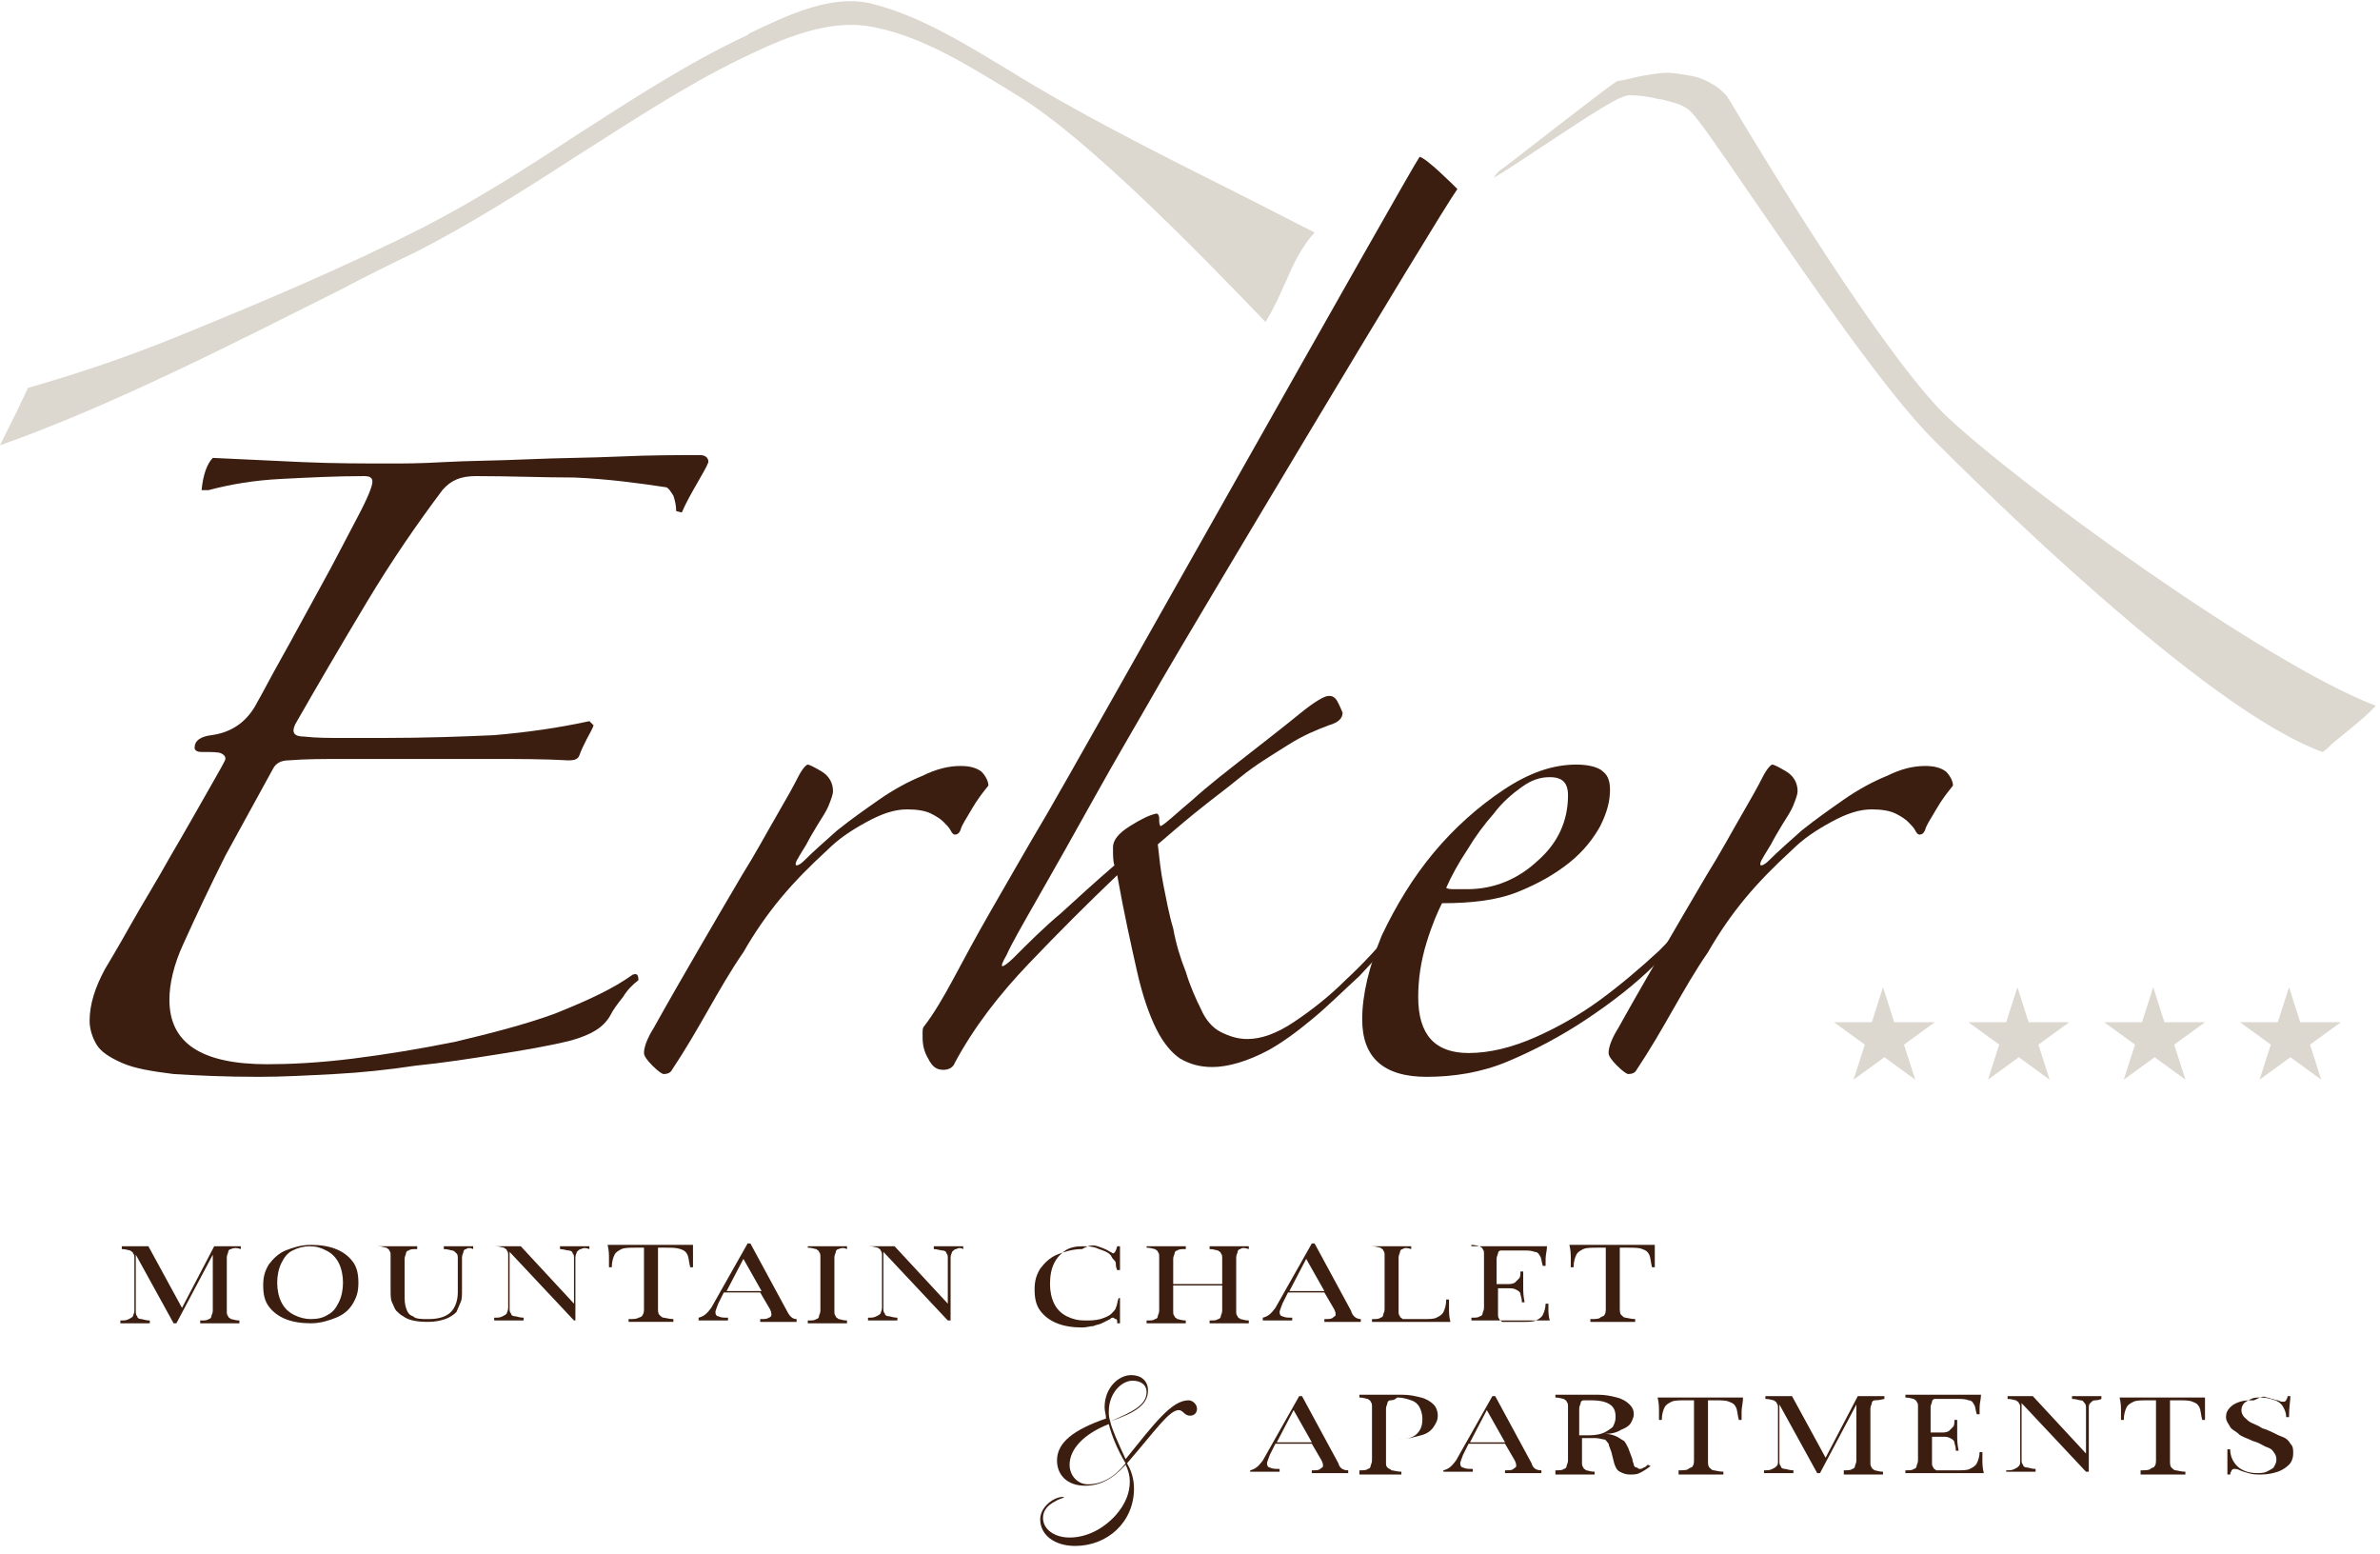 <?xml version="1.0" encoding="utf-8"?>
<!-- Generator: Adobe Illustrator 21.1.0, SVG Export Plug-In . SVG Version: 6.00 Build 0)  -->
<svg version="1.1" id="Livello_1" xmlns="http://www.w3.org/2000/svg" xmlns:xlink="http://www.w3.org/1999/xlink" x="0px" y="0px"
	 viewBox="0 0 170 111" style="enable-background:new 0 0 170 111;" xml:space="preserve">
<style type="text/css">
	.st0{fill:#3B1E10;}
	.st1{fill:#DCD7CF;}
</style>
<g>
	<g>
		<g>
			<path class="st0" d="M96.3,105v0.2c-0.3,0-0.7,0-1.2,0c-0.6,0-1.1,0-1.4,0V105c0.3,0,0.5,0,0.6-0.1s0.2-0.1,0.2-0.2
				c0-0.1,0-0.2-0.1-0.4l-0.7-1.2h-2.6l-0.4,0.8c-0.1,0.3-0.2,0.5-0.2,0.6c0,0.2,0.1,0.3,0.2,0.3c0.2,0.1,0.4,0.1,0.7,0.1v0.2
				c-0.4,0-0.8,0-1.3,0c-0.3,0-0.6,0-0.8,0V105c0.4-0.1,0.6-0.3,0.9-0.7l2.6-4.6h0.2l2.6,4.8C95.7,104.9,96,105,96.3,105z
				 M92.4,100.7l-1.2,2.3h2.5L92.4,100.7z"/>
			<path class="st0" d="M99,104.4c0,0.2,0,0.3,0.1,0.4c0.1,0.1,0.2,0.1,0.3,0.2c0.1,0,0.4,0.1,0.7,0.1v0.2c-0.4,0-0.9,0-1.6,0
				c-0.6,0-1.1,0-1.4,0V105c0.3,0,0.5,0,0.6-0.1c0.1,0,0.2-0.1,0.2-0.2c0-0.1,0.1-0.2,0.1-0.4v-3.8c0-0.2,0-0.3-0.1-0.4
				c0-0.1-0.1-0.1-0.2-0.2c-0.1,0-0.3-0.1-0.6-0.1v-0.2c0.3,0,0.7,0,1.3,0c0.1,0,0.5,0,1.2,0l0.5,0c0.6,0,1,0.1,1.4,0.2
				c0.4,0.1,0.7,0.3,0.9,0.5c0.2,0.2,0.3,0.5,0.3,0.8c0,0.3-0.1,0.5-0.3,0.8c-0.2,0.3-0.5,0.5-0.9,0.6s-1,0.3-1.7,0.3H99V104.4z
				 M99.3,100c-0.1,0-0.2,0.1-0.2,0.2c0,0.1-0.1,0.2-0.1,0.4v2.2h0.7c0.7,0,1.2-0.1,1.5-0.4s0.4-0.6,0.4-1.1c0-0.3-0.1-0.6-0.2-0.8
				c-0.1-0.2-0.3-0.4-0.6-0.5c-0.3-0.1-0.6-0.2-1-0.2C99.6,100,99.4,100,99.3,100z"/>
			<path class="st0" d="M110.1,105v0.2c-0.3,0-0.7,0-1.2,0c-0.6,0-1.1,0-1.4,0V105c0.3,0,0.5,0,0.6-0.1s0.2-0.1,0.2-0.2
				c0-0.1,0-0.2-0.1-0.4l-0.7-1.2h-2.6l-0.4,0.8c-0.1,0.3-0.2,0.5-0.2,0.6c0,0.2,0.1,0.3,0.2,0.3c0.2,0.1,0.4,0.1,0.7,0.1v0.2
				c-0.4,0-0.8,0-1.3,0c-0.3,0-0.6,0-0.8,0V105c0.4-0.1,0.6-0.3,0.9-0.7l2.6-4.6h0.2l2.6,4.8C109.5,104.9,109.8,105,110.1,105z
				 M106.2,100.7L105,103h2.5L106.2,100.7z"/>
			<path class="st0" d="M117.1,105.2c-0.2,0.1-0.4,0.1-0.7,0.1c-0.3,0-0.5-0.1-0.7-0.2c-0.2-0.1-0.3-0.3-0.4-0.6l-0.2-0.8
				c-0.1-0.3-0.2-0.5-0.2-0.6c-0.1-0.1-0.2-0.3-0.3-0.3s-0.4-0.1-0.6-0.1h-1v1.7c0,0.2,0,0.3,0.1,0.4c0,0.1,0.1,0.1,0.2,0.2
				c0.1,0,0.3,0.1,0.6,0.1v0.2c-0.3,0-0.8,0-1.4,0c-0.6,0-1.1,0-1.4,0V105c0.3,0,0.5,0,0.6-0.1c0.1,0,0.2-0.1,0.2-0.2
				c0-0.1,0.1-0.2,0.1-0.4v-3.8c0-0.2,0-0.3-0.1-0.4c0-0.1-0.1-0.1-0.2-0.2c-0.1,0-0.3-0.1-0.6-0.1v-0.2c0.3,0,0.7,0,1.3,0
				c0.1,0,0.5,0,1.2,0l0.5,0c0.6,0,1,0.1,1.4,0.2c0.4,0.1,0.7,0.3,0.9,0.5c0.2,0.2,0.3,0.4,0.3,0.7c0,0.2-0.1,0.4-0.2,0.6
				c-0.1,0.2-0.4,0.4-0.7,0.5c-0.3,0.2-0.7,0.3-1.2,0.3l0.1,0c0.3,0,0.6,0.1,0.8,0.2s0.3,0.2,0.5,0.3c0.1,0.1,0.2,0.3,0.3,0.5
				l0.3,0.8c0,0.2,0.1,0.3,0.1,0.4c0,0.1,0.1,0.2,0.2,0.2s0.1,0.1,0.2,0.1c0.1,0,0.2,0,0.3-0.1c0.1,0,0.2-0.1,0.3-0.2l0.2,0.1
				C117.5,105,117.3,105.1,117.1,105.2z M113.1,100c-0.1,0-0.2,0.1-0.2,0.2c0,0.1-0.1,0.2-0.1,0.4v1.9h0.7c0.5,0,0.9-0.1,1.1-0.2
				s0.5-0.3,0.6-0.4c0.1-0.2,0.2-0.4,0.2-0.7c0-0.4-0.1-0.7-0.4-0.9c-0.3-0.2-0.7-0.3-1.4-0.3C113.4,100,113.2,100,113.1,100z"/>
			<path class="st0" d="M124.4,100.8c0,0.3,0,0.5,0,0.6h-0.2c-0.1-0.4-0.1-0.7-0.2-0.9c-0.1-0.2-0.2-0.3-0.5-0.4
				c-0.2-0.1-0.6-0.1-1-0.1H122v4.3c0,0.2,0,0.4,0.1,0.5c0.1,0.1,0.2,0.2,0.3,0.2s0.4,0.1,0.7,0.1v0.2c-0.4,0-0.9,0-1.6,0
				c-0.7,0-1.3,0-1.6,0V105c0.3,0,0.6,0,0.7-0.1s0.3-0.1,0.3-0.2c0.1-0.1,0.1-0.3,0.1-0.5V100h-0.6c-0.4,0-0.8,0-1,0.1
				c-0.2,0.1-0.4,0.2-0.5,0.4c-0.1,0.2-0.2,0.5-0.2,0.9h-0.2c0-0.2,0-0.4,0-0.6c0-0.3,0-0.6-0.1-1c0.6,0,1.6,0,3.1,0
				c1.4,0,2.4,0,3,0C124.5,100.2,124.4,100.5,124.4,100.8z"/>
			<path class="st0" d="M133.9,100c-0.1,0-0.2,0.1-0.2,0.2c0,0.1-0.1,0.2-0.1,0.4v3.8c0,0.2,0,0.3,0.1,0.4c0,0.1,0.1,0.1,0.2,0.2
				c0.1,0,0.3,0.1,0.6,0.1v0.2c-0.3,0-0.8,0-1.4,0c-0.6,0-1.1,0-1.4,0V105c0.3,0,0.5,0,0.6-0.1c0.1,0,0.2-0.1,0.2-0.2
				c0-0.1,0.1-0.2,0.1-0.4v-4l-2.6,4.9h-0.2l-2.7-4.9v4c0,0.2,0,0.3,0.1,0.4c0,0.1,0.1,0.2,0.3,0.2c0.1,0,0.3,0.1,0.6,0.1v0.2
				c-0.3,0-0.6,0-1.1,0c-0.4,0-0.8,0-1,0V105c0.3,0,0.4,0,0.6-0.1s0.2-0.1,0.3-0.2s0.1-0.2,0.1-0.4v-3.7c0-0.2,0-0.3-0.1-0.4
				c0-0.1-0.1-0.1-0.2-0.2c-0.1,0-0.3-0.1-0.6-0.1v-0.2c0.2,0,0.6,0,1,0c0.4,0,0.7,0,0.9,0l2.4,4.4l2.3-4.4h0.5c0.6,0,1,0,1.4,0v0.2
				C134.2,100,134,100,133.9,100z"/>
			<path class="st0" d="M141.7,105.2c-0.5,0-1.3,0-2.5,0c-1.4,0-2.4,0-3.1,0V105c0.3,0,0.5,0,0.6-0.1c0.1,0,0.2-0.1,0.2-0.2
				c0-0.1,0.1-0.2,0.1-0.4v-3.8c0-0.2,0-0.3-0.1-0.4c0-0.1-0.1-0.1-0.2-0.2c-0.1,0-0.3-0.1-0.6-0.1v-0.2c0.7,0,1.8,0,3.1,0
				c1.1,0,1.8,0,2.3,0c0,0.3-0.1,0.6-0.1,0.9c0,0.2,0,0.4,0,0.5h-0.2c-0.1-0.3-0.1-0.6-0.2-0.7c-0.1-0.2-0.2-0.3-0.4-0.3
				c-0.2-0.1-0.5-0.1-0.9-0.1h-0.9c-0.3,0-0.5,0-0.6,0s-0.2,0.1-0.2,0.2c0,0.1-0.1,0.2-0.1,0.4v1.8h0.7c0.3,0,0.4,0,0.6-0.1
				c0.1-0.1,0.2-0.2,0.3-0.3s0.1-0.3,0.1-0.4c0,0,0-0.1,0-0.1h0.2c0,0.2,0,0.5,0,0.7l0,0.4c0,0.3,0,0.6,0.1,1.1h-0.2l0-0.1
				c0-0.2-0.1-0.4-0.1-0.5c0-0.1-0.1-0.2-0.3-0.3s-0.3-0.1-0.6-0.1h-0.7v1.8c0,0.2,0,0.3,0.1,0.4c0,0.1,0.1,0.1,0.2,0.2
				c0.1,0,0.3,0,0.6,0h0.8c0.5,0,0.8,0,1-0.1c0.2-0.1,0.4-0.2,0.5-0.4c0.1-0.2,0.2-0.5,0.2-0.8h0.2c0,0.1,0,0.3,0,0.5
				C141.6,104.5,141.6,104.8,141.7,105.2z"/>
			<path class="st0" d="M149.6,100c-0.1,0-0.2,0.1-0.3,0.2s-0.1,0.2-0.1,0.4v4.5H149l-4.6-4.9v4c0,0.2,0,0.3,0.1,0.4
				c0,0.1,0.1,0.2,0.3,0.2c0.1,0,0.3,0.1,0.6,0.1v0.2c-0.3,0-0.6,0-1.1,0c-0.4,0-0.8,0-1,0V105c0.3,0,0.4,0,0.6-0.1s0.2-0.1,0.3-0.2
				s0.1-0.2,0.1-0.4v-3.7c0-0.2,0-0.3-0.1-0.4c0-0.1-0.1-0.1-0.2-0.2c-0.1,0-0.3-0.1-0.6-0.1v-0.2c0.2,0,0.6,0,1,0
				c0.3,0,0.6,0,0.8,0l3.8,4.1v-3.2c0-0.2,0-0.3-0.1-0.4s-0.1-0.2-0.3-0.2c-0.1,0-0.3-0.1-0.6-0.1v-0.2c0.3,0,0.6,0,1.1,0
				c0.4,0,0.8,0,1,0v0.2C149.9,100,149.7,100,149.6,100z"/>
			<path class="st0" d="M157.5,100.8c0,0.3,0,0.5,0,0.6h-0.2c-0.1-0.4-0.1-0.7-0.2-0.9c-0.1-0.2-0.2-0.3-0.5-0.4
				c-0.2-0.1-0.6-0.1-1-0.1H155v4.3c0,0.2,0,0.4,0.1,0.5c0.1,0.1,0.2,0.2,0.3,0.2s0.4,0.1,0.7,0.1v0.2c-0.4,0-0.9,0-1.6,0
				c-0.7,0-1.3,0-1.6,0V105c0.3,0,0.6,0,0.7-0.1s0.3-0.1,0.3-0.2c0.1-0.1,0.1-0.3,0.1-0.5V100h-0.6c-0.4,0-0.8,0-1,0.1
				c-0.2,0.1-0.4,0.2-0.5,0.4c-0.1,0.2-0.2,0.5-0.2,0.9h-0.2c0-0.2,0-0.4,0-0.6c0-0.3,0-0.6-0.1-1c0.6,0,1.6,0,3.1,0
				c1.4,0,2.4,0,3,0C157.5,100.2,157.5,100.5,157.5,100.8z"/>
			<path class="st0" d="M161.9,99.8c0.2,0,0.3,0.1,0.4,0.1c0.1,0,0.2,0.1,0.4,0.1c0.2,0.1,0.3,0.1,0.4,0.1c0.1,0,0.1,0,0.2-0.1
				c0-0.1,0.1-0.1,0.1-0.3h0.2c0,0.3-0.1,0.8-0.1,1.5h-0.2c0-0.3-0.1-0.5-0.2-0.7c-0.1-0.2-0.3-0.4-0.6-0.5c-0.3-0.1-0.6-0.2-1-0.2
				c-0.3,0-0.5,0-0.7,0.1c-0.2,0.1-0.4,0.2-0.5,0.3c-0.1,0.1-0.2,0.3-0.2,0.5c0,0.2,0.1,0.4,0.2,0.5c0.1,0.1,0.3,0.3,0.5,0.4
				c0.2,0.1,0.5,0.2,0.8,0.4l0.3,0.1c0.5,0.2,0.8,0.4,1.1,0.5c0.3,0.1,0.5,0.3,0.6,0.5c0.2,0.2,0.2,0.4,0.2,0.7
				c0,0.3-0.1,0.6-0.3,0.8c-0.2,0.2-0.5,0.4-0.8,0.5c-0.3,0.1-0.7,0.2-1.2,0.2c-0.3,0-0.6,0-0.9-0.1s-0.4-0.1-0.6-0.2
				c-0.2-0.1-0.3-0.1-0.4-0.1c-0.1,0-0.1,0-0.2,0.1c0,0.1-0.1,0.1-0.1,0.3h-0.2c0-0.3,0-0.9,0-1.8h0.2c0,0.5,0.2,0.9,0.5,1.2
				c0.3,0.3,0.8,0.5,1.4,0.5c0.2,0,0.5,0,0.7-0.1s0.4-0.2,0.5-0.3c0.1-0.2,0.2-0.3,0.2-0.6c0-0.2-0.1-0.4-0.2-0.5
				c-0.1-0.2-0.3-0.3-0.6-0.4c-0.2-0.1-0.5-0.3-0.9-0.4c-0.4-0.2-0.8-0.3-1-0.5s-0.5-0.3-0.6-0.5s-0.3-0.4-0.3-0.7
				c0-0.3,0.1-0.5,0.3-0.7c0.2-0.2,0.4-0.3,0.7-0.4c0.3-0.1,0.6-0.1,1-0.1C161.6,99.7,161.7,99.7,161.9,99.8z"/>
		</g>
	</g>
	<g>
		<path class="st0" d="M16.5,89.2c-0.1,0-0.2,0.1-0.2,0.2c0,0.1-0.1,0.2-0.1,0.4v3.8c0,0.2,0,0.3,0.1,0.4c0,0.1,0.1,0.1,0.2,0.2
			c0.1,0,0.3,0.1,0.6,0.1v0.2c-0.3,0-0.8,0-1.4,0c-0.6,0-1.1,0-1.4,0v-0.2c0.3,0,0.5,0,0.6-0.1c0.1,0,0.2-0.1,0.2-0.2
			c0-0.1,0.1-0.2,0.1-0.4v-4l-2.6,4.9h-0.2l-2.7-4.9v4c0,0.2,0,0.3,0.1,0.4c0,0.1,0.1,0.2,0.3,0.2c0.1,0,0.3,0.1,0.6,0.1v0.2
			c-0.3,0-0.6,0-1.1,0c-0.4,0-0.8,0-1,0v-0.2c0.3,0,0.4,0,0.6-0.1s0.2-0.1,0.3-0.2c0-0.1,0.1-0.2,0.1-0.4v-3.7c0-0.2,0-0.3-0.1-0.4
			c0-0.1-0.1-0.1-0.2-0.2c-0.1,0-0.3-0.1-0.6-0.1V89c0.2,0,0.6,0,1,0c0.4,0,0.7,0,0.9,0l2.4,4.4l2.3-4.4h0.5c0.6,0,1,0,1.4,0v0.2
			C16.9,89.1,16.7,89.1,16.5,89.2z"/>
		<path class="st0" d="M24,89.2c0.5,0.2,0.9,0.5,1.2,0.9c0.3,0.4,0.4,0.9,0.4,1.5c0,0.6-0.1,1-0.4,1.5s-0.7,0.8-1.2,1
			c-0.5,0.2-1.1,0.4-1.8,0.4c-0.7,0-1.3-0.1-1.8-0.3s-0.9-0.5-1.2-0.9c-0.3-0.4-0.4-0.9-0.4-1.5c0-0.6,0.1-1,0.4-1.5
			c0.3-0.4,0.7-0.8,1.2-1s1.1-0.4,1.8-0.4C22.9,88.9,23.5,89,24,89.2z M20.9,89.3c-0.4,0.2-0.6,0.5-0.8,0.9s-0.3,0.9-0.3,1.4
			c0,0.5,0.1,1,0.3,1.4s0.5,0.7,0.9,0.9s0.8,0.3,1.2,0.3c0.5,0,0.9-0.1,1.2-0.3c0.4-0.2,0.6-0.5,0.8-0.9c0.2-0.4,0.3-0.9,0.3-1.4
			c0-0.5-0.1-1-0.3-1.4c-0.2-0.4-0.5-0.7-0.9-0.9S22.6,89,22.1,89C21.7,89,21.3,89.1,20.9,89.3z"/>
		<path class="st0" d="M33.3,89.2c-0.1,0-0.2,0.1-0.2,0.2c0,0.1-0.1,0.2-0.1,0.4v2.3c0,0.4,0,0.7-0.1,0.9s-0.2,0.5-0.3,0.7
			c-0.2,0.2-0.5,0.4-0.8,0.5s-0.7,0.2-1.2,0.2c-0.8,0-1.4-0.1-1.8-0.4c-0.2-0.1-0.4-0.3-0.5-0.4S28.1,93.2,28,93s-0.1-0.5-0.1-0.9
			v-2.4c0-0.2,0-0.3-0.1-0.4c0-0.1-0.1-0.1-0.2-0.2c-0.1,0-0.3-0.1-0.6-0.1V89c0.3,0,0.8,0,1.4,0c0.6,0,1,0,1.4,0v0.2
			c-0.3,0-0.5,0-0.6,0.1c-0.1,0-0.2,0.1-0.2,0.2c0,0.1-0.1,0.2-0.1,0.4v2.5c0,0.4,0,0.7,0.1,1c0.1,0.3,0.2,0.5,0.5,0.6
			c0.2,0.2,0.6,0.2,1.1,0.2c0.8,0,1.3-0.2,1.6-0.5c0.3-0.3,0.5-0.8,0.5-1.4v-2.4c0-0.2,0-0.3-0.1-0.4c-0.1-0.1-0.2-0.2-0.3-0.2
			c-0.1,0-0.3-0.1-0.6-0.1V89c0.3,0,0.6,0,1.1,0c0.4,0,0.8,0,1,0v0.2C33.6,89.1,33.4,89.1,33.3,89.2z"/>
		<path class="st0" d="M41.5,89.2c-0.1,0-0.2,0.1-0.3,0.2c0,0.1-0.1,0.2-0.1,0.4v4.5H41l-4.6-4.9v4c0,0.2,0,0.3,0.1,0.4
			c0,0.1,0.1,0.2,0.3,0.2c0.1,0,0.3,0.1,0.6,0.1v0.2c-0.3,0-0.6,0-1.1,0c-0.4,0-0.8,0-1,0v-0.2c0.3,0,0.4,0,0.6-0.1s0.2-0.1,0.3-0.2
			c0-0.1,0.1-0.2,0.1-0.4v-3.7c0-0.2,0-0.3-0.1-0.4c0-0.1-0.1-0.1-0.2-0.2c-0.1,0-0.3-0.1-0.6-0.1V89c0.2,0,0.6,0,1,0
			c0.3,0,0.6,0,0.8,0l3.8,4.1v-3.2c0-0.2,0-0.3-0.1-0.4c0-0.1-0.1-0.2-0.3-0.2c-0.1,0-0.4-0.1-0.6-0.1V89c0.3,0,0.6,0,1.1,0
			c0.4,0,0.8,0,1,0v0.2C41.8,89.1,41.7,89.1,41.5,89.2z"/>
		<path class="st0" d="M49.5,89.9c0,0.3,0,0.5,0,0.6h-0.2c-0.1-0.4-0.1-0.7-0.2-0.9s-0.2-0.3-0.5-0.4s-0.6-0.1-1-0.1H47v4.3
			c0,0.2,0,0.4,0.1,0.5c0.1,0.1,0.2,0.2,0.3,0.2s0.4,0.1,0.7,0.1v0.2c-0.4,0-0.9,0-1.6,0c-0.7,0-1.3,0-1.6,0v-0.2
			c0.3,0,0.6,0,0.7-0.1c0.1,0,0.3-0.1,0.3-0.2c0.1-0.1,0.1-0.3,0.1-0.5v-4.3h-0.6c-0.4,0-0.8,0-1,0.1s-0.4,0.2-0.5,0.4
			s-0.2,0.5-0.2,0.9h-0.2c0-0.2,0-0.4,0-0.6c0-0.3,0-0.6-0.1-1c0.6,0,1.6,0,3.1,0c1.4,0,2.4,0,3,0C49.5,89.3,49.5,89.6,49.5,89.9z"
			/>
		<path class="st0" d="M56.9,94.2v0.2c-0.3,0-0.7,0-1.2,0c-0.6,0-1.1,0-1.4,0v-0.2c0.3,0,0.5,0,0.6-0.1c0.1,0,0.2-0.1,0.2-0.2
			c0-0.1,0-0.2-0.1-0.4l-0.7-1.2h-2.6l-0.4,0.8c-0.1,0.3-0.2,0.5-0.2,0.6c0,0.2,0.1,0.3,0.2,0.3c0.2,0.1,0.4,0.1,0.7,0.1v0.2
			c-0.4,0-0.8,0-1.3,0c-0.3,0-0.6,0-0.8,0v-0.2c0.4-0.1,0.6-0.3,0.9-0.7l2.6-4.6h0.2l2.6,4.8C56.4,94,56.6,94.2,56.9,94.2z
			 M53.1,89.9l-1.2,2.3h2.5L53.1,89.9z"/>
		<path class="st0" d="M59.9,89.2c-0.1,0-0.2,0.1-0.2,0.2c0,0.1-0.1,0.2-0.1,0.4v3.8c0,0.2,0,0.3,0.1,0.4c0,0.1,0.1,0.1,0.2,0.2
			c0.1,0,0.3,0.1,0.6,0.1v0.2c-0.3,0-0.8,0-1.4,0c-0.6,0-1.1,0-1.4,0v-0.2c0.3,0,0.5,0,0.6-0.1c0.1,0,0.2-0.1,0.2-0.2
			c0-0.1,0.1-0.2,0.1-0.4v-3.8c0-0.2,0-0.3-0.1-0.4c0-0.1-0.1-0.1-0.2-0.2c-0.1,0-0.3-0.1-0.6-0.1V89c0.3,0,0.8,0,1.4,0
			c0.6,0,1,0,1.4,0v0.2C60.3,89.1,60.1,89.1,59.9,89.2z"/>
		<path class="st0" d="M68.3,89.2c-0.1,0-0.2,0.1-0.3,0.2c0,0.1-0.1,0.2-0.1,0.4v4.5h-0.2l-4.6-4.9v4c0,0.2,0,0.3,0.1,0.4
			c0,0.1,0.1,0.2,0.3,0.2c0.1,0,0.3,0.1,0.6,0.1v0.2c-0.3,0-0.6,0-1.1,0c-0.4,0-0.8,0-1,0v-0.2c0.3,0,0.4,0,0.6-0.1s0.2-0.1,0.3-0.2
			c0-0.1,0.1-0.2,0.1-0.4v-3.7c0-0.2,0-0.3-0.1-0.4c0-0.1-0.1-0.1-0.2-0.2c-0.1,0-0.3-0.1-0.6-0.1V89c0.2,0,0.6,0,1,0
			c0.3,0,0.6,0,0.8,0l3.8,4.1v-3.2c0-0.2,0-0.3-0.1-0.4c0-0.1-0.1-0.2-0.3-0.2c-0.1,0-0.4-0.1-0.6-0.1V89c0.3,0,0.6,0,1.1,0
			c0.4,0,0.8,0,1,0v0.2C68.6,89.1,68.5,89.1,68.3,89.2z"/>
		<path class="st0" d="M78.4,89c0.3,0.1,0.6,0.2,0.9,0.4c0.1,0,0.1,0.1,0.2,0.1c0.1,0,0.2-0.1,0.3-0.5h0.2c0,0.3,0,0.9,0,1.7h-0.2
			c-0.1-0.2-0.1-0.4-0.1-0.5c0-0.1-0.1-0.2-0.2-0.3c-0.1-0.1-0.1-0.2-0.2-0.3c-0.2-0.2-0.5-0.3-0.8-0.4C78.1,89,77.7,89,77.3,89
			c-0.5,0-0.9,0.1-1.2,0.3s-0.6,0.5-0.8,0.9S75,91.1,75,91.7c0,0.5,0.1,1,0.3,1.4c0.2,0.4,0.5,0.7,0.9,0.9c0.4,0.2,0.8,0.3,1.3,0.3
			c0.4,0,0.7,0,1.1-0.1c0.3-0.1,0.6-0.2,0.8-0.4c0.1-0.1,0.3-0.3,0.3-0.4c0.1-0.2,0.1-0.4,0.2-0.7H80c0,0.9,0,1.5,0,1.8h-0.2
			c0-0.2,0-0.3-0.1-0.3s-0.1-0.1-0.2-0.1c-0.1,0-0.1,0-0.2,0.1c-0.2,0.1-0.4,0.2-0.6,0.3c-0.2,0.1-0.4,0.1-0.6,0.2
			c-0.2,0-0.5,0.1-0.8,0.1c-0.7,0-1.3-0.1-1.8-0.3c-0.5-0.2-0.9-0.5-1.2-0.9c-0.3-0.4-0.4-0.9-0.4-1.5c0-0.6,0.1-1,0.4-1.5
			c0.3-0.4,0.7-0.8,1.2-1c0.5-0.2,1.1-0.4,1.8-0.4C77.8,88.9,78.1,88.9,78.4,89z"/>
		<path class="st0" d="M88.6,89.2c-0.1,0-0.2,0.1-0.2,0.2c0,0.1-0.1,0.2-0.1,0.4v3.8c0,0.2,0,0.3,0.1,0.4c0,0.1,0.1,0.1,0.2,0.2
			c0.1,0,0.3,0.1,0.6,0.1v0.2c-0.3,0-0.8,0-1.4,0c-0.6,0-1,0-1.4,0v-0.2c0.3,0,0.5,0,0.6-0.1c0.1,0,0.2-0.1,0.2-0.2
			c0-0.1,0.1-0.2,0.1-0.4v-1.8h-3.5v1.8c0,0.2,0,0.3,0.1,0.4c0,0.1,0.1,0.1,0.2,0.2c0.1,0,0.3,0.1,0.6,0.1v0.2c-0.3,0-0.8,0-1.4,0
			c-0.6,0-1.1,0-1.4,0v-0.2c0.3,0,0.5,0,0.6-0.1c0.1,0,0.2-0.1,0.2-0.2c0-0.1,0.1-0.2,0.1-0.4v-3.8c0-0.2,0-0.3-0.1-0.4
			c0-0.1-0.1-0.1-0.2-0.2c-0.1,0-0.3-0.1-0.6-0.1V89c0.3,0,0.8,0,1.4,0c0.6,0,1,0,1.4,0v0.2c-0.3,0-0.5,0-0.6,0.1
			c-0.1,0-0.2,0.1-0.2,0.2c0,0.1-0.1,0.2-0.1,0.4v1.8h3.5v-1.8c0-0.2,0-0.3-0.1-0.4c0-0.1-0.1-0.1-0.2-0.2c-0.1,0-0.3-0.1-0.6-0.1
			V89c0.3,0,0.8,0,1.4,0c0.6,0,1.1,0,1.4,0v0.2C88.9,89.1,88.7,89.1,88.6,89.2z"/>
		<path class="st0" d="M97.2,94.2v0.2c-0.3,0-0.7,0-1.2,0c-0.6,0-1.1,0-1.4,0v-0.2c0.3,0,0.5,0,0.6-0.1s0.2-0.1,0.2-0.2
			c0-0.1,0-0.2-0.1-0.4l-0.7-1.2H92l-0.4,0.8c-0.1,0.3-0.2,0.5-0.2,0.6c0,0.2,0.1,0.3,0.2,0.3c0.2,0.1,0.4,0.1,0.7,0.1v0.2
			c-0.4,0-0.8,0-1.3,0c-0.3,0-0.6,0-0.8,0v-0.2c0.4-0.1,0.6-0.3,0.9-0.7l2.6-4.6h0.2l2.6,4.8C96.6,94,96.9,94.2,97.2,94.2z
			 M93.3,89.9l-1.2,2.3h2.5L93.3,89.9z"/>
		<path class="st0" d="M100.2,89.2c-0.1,0-0.2,0.1-0.2,0.2c0,0.1-0.1,0.2-0.1,0.4v3.8c0,0.2,0,0.3,0.1,0.4c0,0.1,0.1,0.1,0.2,0.2
			c0.1,0,0.3,0,0.6,0h0.8c0.5,0,0.8,0,1-0.1c0.2-0.1,0.4-0.2,0.5-0.4c0.1-0.2,0.2-0.5,0.2-0.9h0.2c0,0.2,0,0.4,0,0.6
			c0,0.3,0,0.6,0.1,1c-0.5,0-1.3,0-2.5,0c-1.4,0-2.4,0-3.1,0v-0.2c0.3,0,0.5,0,0.6-0.1c0.1,0,0.2-0.1,0.2-0.2c0-0.1,0.1-0.2,0.1-0.4
			v-3.8c0-0.2,0-0.3-0.1-0.4c0-0.1-0.1-0.1-0.2-0.2c-0.1,0-0.3-0.1-0.6-0.1V89c0.3,0,0.8,0,1.4,0c0.6,0,1,0,1.4,0v0.2
			C100.5,89.1,100.3,89.1,100.2,89.2z"/>
		<path class="st0" d="M110.7,94.3c-0.5,0-1.3,0-2.5,0c-1.4,0-2.4,0-3.1,0v-0.2c0.3,0,0.5,0,0.6-0.1c0.1,0,0.2-0.1,0.2-0.2
			c0-0.1,0.1-0.2,0.1-0.4v-3.8c0-0.2,0-0.3-0.1-0.4c0-0.1-0.1-0.1-0.2-0.2c-0.1,0-0.3-0.1-0.6-0.1V89c0.7,0,1.8,0,3.1,0
			c1.1,0,1.8,0,2.3,0c0,0.3-0.1,0.6-0.1,0.9c0,0.2,0,0.4,0,0.5h-0.2c-0.1-0.3-0.1-0.6-0.2-0.7c-0.1-0.2-0.2-0.3-0.4-0.3
			c-0.2-0.1-0.5-0.1-0.9-0.1h-0.9c-0.3,0-0.5,0-0.6,0s-0.2,0.1-0.2,0.2c0,0.1-0.1,0.2-0.1,0.4v1.8h0.7c0.3,0,0.4,0,0.6-0.1
			c0.1-0.1,0.2-0.2,0.3-0.3s0.1-0.3,0.1-0.4c0,0,0-0.1,0-0.1h0.2c0,0.2,0,0.5,0,0.7l0,0.4c0,0.3,0,0.6,0.1,1.1h-0.2l0-0.1
			c0-0.2-0.1-0.4-0.1-0.5c0-0.1-0.1-0.2-0.3-0.3s-0.3-0.1-0.6-0.1h-0.7v1.8c0,0.2,0,0.3,0.1,0.4c0,0.1,0.1,0.1,0.2,0.2
			c0.1,0,0.3,0,0.6,0h0.8c0.5,0,0.8,0,1-0.1c0.2-0.1,0.4-0.2,0.5-0.4c0.1-0.2,0.2-0.5,0.2-0.8h0.2c0,0.1,0,0.3,0,0.5
			C110.6,93.6,110.6,94,110.7,94.3z"/>
		<path class="st0" d="M118.2,89.9c0,0.3,0,0.5,0,0.6H118c-0.1-0.4-0.1-0.7-0.2-0.9c-0.1-0.2-0.2-0.3-0.5-0.4
			c-0.2-0.1-0.6-0.1-1-0.1h-0.6v4.3c0,0.2,0,0.4,0.1,0.5c0.1,0.1,0.2,0.2,0.3,0.2s0.4,0.1,0.7,0.1v0.2c-0.4,0-0.9,0-1.6,0
			c-0.7,0-1.3,0-1.6,0v-0.2c0.3,0,0.6,0,0.7-0.1s0.3-0.1,0.3-0.2c0.1-0.1,0.1-0.3,0.1-0.5v-4.3h-0.6c-0.4,0-0.8,0-1,0.1
			c-0.2,0.1-0.4,0.2-0.5,0.4c-0.1,0.2-0.2,0.5-0.2,0.9h-0.2c0-0.2,0-0.4,0-0.6c0-0.3,0-0.6-0.1-1c0.6,0,1.6,0,3.1,0c1.4,0,2.4,0,3,0
			C118.2,89.3,118.2,89.6,118.2,89.9z"/>
	</g>
	<g>
		<path class="st0" d="M81,106.3c0,2.4-1.9,4.1-4.2,4.1c-1.5,0-2.5-0.8-2.5-1.9c0-0.9,1-1.6,1.6-1.6c0.1,0,0.1,0,0.1,0
			c0,0.1-0.3,0.1-0.6,0.3c-0.6,0.3-0.9,0.7-0.9,1.2c0,0.8,0.8,1.4,1.9,1.4c1.2,0,2.4-0.6,3.3-1.6c0.7-0.8,1-1.6,1-2.4
			c0-0.4-0.1-0.8-0.3-1.2c-0.9,1-1.8,1.5-2.9,1.5c-1.3,0-2-0.8-2-1.8c0-1.3,1.2-2.2,3.5-3c0-0.3-0.1-0.5-0.1-0.8
			c0-1.4,1-2.3,1.9-2.3c0.7,0,1.2,0.4,1.2,1.1c0,1-0.9,1.6-2.7,2.2c0.1,0.5,0.5,1.4,1.1,2.7c2.1-2.6,3.3-4.2,4.5-4.2
			c0.3,0,0.6,0.3,0.6,0.6c0,0.3-0.2,0.5-0.5,0.5c-0.4,0-0.5-0.4-0.8-0.4c-0.7,0-1.7,1.5-3.7,3.8C80.8,105,81,105.6,81,106.3z
			 M79.2,101.7c-1.8,0.7-2.8,1.8-2.8,2.9c0,0.8,0.6,1.4,1.3,1.4c1,0,1.9-0.5,2.7-1.5C79.8,103.5,79.4,102.5,79.2,101.7z M81.9,99.4
			c0-0.5-0.4-0.8-1-0.8c-0.8,0-1.7,0.9-1.7,2.2c0,0.2,0,0.4,0.1,0.7C81,100.8,81.9,100.3,81.9,99.4z"/>
	</g>
	<path class="st0" d="M45.2,69.6c0.3-0.1,0.4,0,0.4,0.4c-0.4,0.3-0.8,0.7-1.1,1.2c-0.4,0.5-0.7,0.9-0.9,1.3
		c-0.5,0.9-1.4,1.4-2.8,1.8c-1.6,0.4-3.4,0.7-5.3,1c-1.9,0.3-3.8,0.6-5.8,0.8c-2,0.3-3.9,0.5-5.8,0.6c-1.9,0.1-3.7,0.2-5.4,0.2
		c-2.5,0-4.5-0.1-6.1-0.2c-1.6-0.2-2.8-0.4-3.7-0.8c-0.9-0.4-1.5-0.8-1.8-1.3c-0.3-0.5-0.5-1.1-0.5-1.7c0-1.2,0.4-2.4,1.1-3.7
		c0.3-0.5,0.9-1.5,1.8-3.1c0.9-1.6,1.9-3.2,2.9-5c1-1.7,1.9-3.3,2.7-4.7c0.8-1.4,1.2-2.1,1.2-2.2c0-0.2-0.1-0.3-0.3-0.4
		c-0.2-0.1-0.7-0.1-1.4-0.1c-0.3,0-0.5-0.1-0.5-0.3c0-0.5,0.4-0.8,1.2-0.9c1.5-0.2,2.6-1,3.3-2.4c0.3-0.5,0.8-1.5,1.7-3.1
		c0.9-1.6,1.8-3.3,2.8-5.1c1-1.8,1.8-3.4,2.6-4.9c0.8-1.5,1.1-2.3,1.1-2.6c0-0.3-0.2-0.4-0.6-0.4c-2,0-3.9,0.1-5.9,0.2
		c-2,0.1-3.7,0.4-5.2,0.8L14.4,35c0.1-1.1,0.4-1.9,0.8-2.3c2,0.1,4.2,0.2,6.4,0.3c2.3,0.1,4.4,0.1,6.4,0.1c0.7,0,2,0,3.7-0.1
		c1.8-0.1,3.8-0.1,6-0.2c2.2-0.1,4.4-0.1,6.6-0.2c2.2-0.1,4.1-0.1,5.7-0.1c0.4,0,0.6,0.2,0.6,0.5c-0.1,0.3-0.4,0.8-0.8,1.5
		c-0.4,0.7-0.8,1.4-1.1,2.1l-0.4-0.1c0-0.4-0.1-0.8-0.2-1.1c-0.2-0.3-0.3-0.5-0.5-0.6c-2-0.3-4.2-0.6-6.6-0.7
		C38.8,34.1,36.4,34,34,34c-1.1,0-1.8,0.3-2.4,1c-1.8,2.4-3.6,5-5.4,8c-1.8,3-3.5,5.9-5.1,8.7c-0.3,0.6-0.1,0.9,0.6,0.9
		c0.9,0.1,1.8,0.1,2.8,0.1c0.9,0,1.9,0,2.9,0c3,0,5.7-0.1,7.9-0.2c2.3-0.2,4.5-0.5,6.8-1l0.3,0.3c-0.1,0.3-0.3,0.6-0.5,1
		c-0.2,0.4-0.4,0.8-0.5,1.1c-0.1,0.3-0.3,0.4-0.8,0.4c-1.7-0.1-3.6-0.1-5.6-0.1c-2,0-4,0-6.1,0c-1.5,0-3,0-4.4,0
		c-1.4,0-2.7,0-3.9,0.1c-0.5,0-0.9,0.2-1.1,0.6c-1.1,2-2.2,4-3.4,6.2c-1.1,2.2-2.1,4.3-3,6.3c-0.7,1.5-1,2.9-1,4
		c0,3.1,2.3,4.6,7,4.6c1.6,0,3.7-0.1,6.1-0.4c2.4-0.3,4.8-0.7,7.3-1.2c2.5-0.6,4.9-1.2,7.1-2C42.1,71.4,43.8,70.6,45.2,69.6z"/>
	<path class="st0" d="M70.6,56.1c-0.4,0.5-0.8,1-1.2,1.7c-0.4,0.7-0.7,1.1-0.8,1.5c-0.1,0.2-0.2,0.3-0.4,0.3c-0.1,0-0.2-0.1-0.3-0.3
		c-0.1-0.2-0.3-0.4-0.5-0.6c-0.2-0.2-0.5-0.4-0.9-0.6c-0.4-0.2-1-0.3-1.7-0.3c-0.9,0-1.8,0.3-2.9,0.9c-1.1,0.6-2,1.2-2.8,2
		c-1.2,1.1-2.3,2.2-3.3,3.4c-1,1.2-1.9,2.5-2.7,3.9c-0.9,1.3-1.7,2.7-2.5,4.1c-0.8,1.4-1.6,2.8-2.6,4.3c-0.1,0.2-0.3,0.3-0.6,0.3
		c-0.1,0-0.4-0.2-0.8-0.6c-0.4-0.4-0.6-0.7-0.6-0.9c0-0.4,0.2-1,0.7-1.8c1-1.8,2.1-3.7,3.2-5.6c1.1-1.9,2.1-3.6,3.1-5.3
		c1-1.6,1.8-3.1,2.5-4.3c0.7-1.2,1.2-2.1,1.5-2.7c0.3-0.6,0.6-0.9,0.7-0.9c0.1,0,0.5,0.2,1,0.5c0.5,0.3,0.8,0.8,0.8,1.4
		c0,0.2-0.1,0.5-0.3,1c-0.2,0.5-0.5,0.9-0.8,1.4c-0.3,0.5-0.6,1-0.8,1.4c-0.3,0.5-0.5,0.8-0.6,1c-0.2,0.3-0.2,0.5-0.1,0.5
		c0.1,0,0.3-0.1,0.5-0.3c0.7-0.7,1.5-1.4,2.4-2.2c1-0.8,2-1.5,3-2.2c1-0.7,2.1-1.3,3.1-1.7c1-0.5,1.9-0.7,2.7-0.7
		c0.6,0,1.1,0.1,1.5,0.4C70.4,55.4,70.6,55.8,70.6,56.1z"/>
	<path class="st0" d="M139.5,56.1c-0.4,0.5-0.8,1-1.2,1.7c-0.4,0.7-0.7,1.1-0.8,1.5c-0.1,0.2-0.2,0.3-0.4,0.3
		c-0.1,0-0.2-0.1-0.3-0.3c-0.1-0.2-0.3-0.4-0.5-0.6c-0.2-0.2-0.5-0.4-0.9-0.6c-0.4-0.2-1-0.3-1.7-0.3c-0.9,0-1.8,0.3-2.9,0.9
		c-1.1,0.6-2,1.2-2.8,2c-1.2,1.1-2.3,2.2-3.3,3.4c-1,1.2-1.9,2.5-2.7,3.9c-0.9,1.3-1.7,2.7-2.5,4.1c-0.8,1.4-1.6,2.8-2.6,4.3
		c-0.1,0.2-0.3,0.3-0.6,0.3c-0.1,0-0.4-0.2-0.8-0.6c-0.4-0.4-0.6-0.7-0.6-0.9c0-0.4,0.2-1,0.7-1.8c1-1.8,2.1-3.7,3.2-5.6
		c1.1-1.9,2.1-3.6,3.1-5.3c1-1.6,1.8-3.1,2.5-4.3c0.7-1.2,1.2-2.1,1.5-2.7c0.3-0.6,0.6-0.9,0.7-0.9c0.1,0,0.5,0.2,1,0.5
		c0.5,0.3,0.8,0.8,0.8,1.4c0,0.2-0.1,0.5-0.3,1c-0.2,0.5-0.5,0.9-0.8,1.4c-0.3,0.5-0.6,1-0.8,1.4c-0.3,0.5-0.5,0.8-0.6,1
		c-0.2,0.3-0.2,0.5-0.1,0.5c0.1,0,0.3-0.1,0.5-0.3c0.7-0.7,1.5-1.4,2.4-2.2c1-0.8,2-1.5,3-2.2c1-0.7,2.1-1.3,3.1-1.7
		c1-0.5,1.9-0.7,2.7-0.7c0.6,0,1.1,0.1,1.5,0.4C139.3,55.4,139.5,55.8,139.5,56.1z"/>
	<path class="st1" d="M62.4,0.3c-2.9-0.8-6.2,0.8-8.9,2.1l-0.1,0.1c-4.3,2-8.4,4.7-12.3,7.2c-3.5,2.3-7.1,4.6-10.8,6.5
		c-5.7,2.9-11.9,5.5-17.3,7.7c-3.9,1.6-7.5,2.8-11,3.8C1.4,29,0.7,30.4,0,31.8c8.2-2.9,17.1-7.5,24.3-11.1c1.9-1,3.7-1.9,5.4-2.7
		c3.9-2,7.7-4.4,11.4-6.8c3.8-2.4,7.7-5,11.8-7c3.1-1.5,6.5-3,9.8-2.2c3.3,0.7,6.5,2.7,9.3,4.4l0.8,0.5c4.9,3,12.9,11.2,17.6,16.1
		c0-0.1,0.1-0.1,0.1-0.2l0,0c0.5-0.8,0.9-1.7,1.3-2.6l0.1-0.2c0.5-1.2,1.1-2.4,2-3.4c-2-1-3.9-2-5.9-3c-5.8-2.9-11.3-5.7-15.8-8.5
		C69.2,3.3,65.9,1.2,62.4,0.3z"/>
	<path class="st1" d="M123.5,7.1c-0.1-0.1-0.1-0.2-0.2-0.3c-0.3-0.3-0.6-0.6-1-0.8c-0.5-0.3-1-0.5-1.6-0.6c-0.6-0.1-1.1-0.2-1.6-0.2
		c-0.5,0-1.1,0.1-1.7,0.2c-0.6,0.1-1.2,0.3-1.9,0.4c-0.5,0.3-2.8,2.1-4.5,3.4c-2.7,2.1-3.6,2.8-3.9,3c-0.1,0.1-0.3,0.3-0.4,0.5
		c1-0.6,2.2-1.4,3.4-2.2c3.8-2.5,5.6-3.7,6.3-3.7c0.7,0,1.4,0.1,2.2,0.3l0.1,0c0.7,0.2,1.5,0.3,2.1,0.9c0.5,0.5,1.9,2.5,4.5,6.3
		c4,5.8,9.4,13.7,12.8,17.1c3.2,3.2,19.4,19.3,27.8,22.3c0.2-0.1,0.4-0.3,0.7-0.6c0.7-0.6,2.4-1.9,3.1-2.7
		c-7.9-3-25.7-15.9-30.9-20.9C134.3,24.9,126.6,12.3,123.5,7.1z"/>
	<path class="st0" d="M102.7,62.1c-0.9,1.2-1.9,2.6-3,4c-1.1,1.4-2.3,2.7-3.6,3.9c-1.2,1.2-2.5,2.2-3.7,3c-1.2,0.8-2.3,1.2-3.3,1.2
		c-0.7,0-1.3-0.2-1.9-0.5c-0.6-0.3-1.1-0.9-1.4-1.6c-0.4-0.8-0.8-1.7-1.1-2.7c-0.4-1-0.7-2-0.9-3.1c-0.3-1-0.5-2.1-0.7-3.1
		s-0.3-2-0.4-2.9c0.7-0.6,1.5-1.3,2.6-2.2c1.1-0.9,2.2-1.7,3.3-2.6c1.1-0.9,2.3-1.6,3.4-2.3c1.1-0.7,2.1-1.1,2.9-1.4
		c0.7-0.2,1-0.5,1-0.9c-0.2-0.5-0.4-0.9-0.5-1c-0.2-0.2-0.3-0.2-0.5-0.2c-0.3,0-1,0.4-2.1,1.3c-1.1,0.9-2.4,1.9-3.8,3
		c-1.4,1.1-2.7,2.1-3.8,3.1c-1.2,1-1.9,1.7-2.3,1.9c-0.1-0.1-0.1-0.3-0.1-0.5c0-0.3-0.1-0.4-0.2-0.4c-0.5,0.1-1.1,0.4-1.9,0.9
		c-0.8,0.5-1.2,1-1.2,1.5c0,0.6,0,1,0.1,1.3c-1.4,1.2-2.7,2.4-3.8,3.4c-1.2,1-2.3,2.1-3.4,3.2c-0.4,0.4-0.7,0.6-0.8,0.6
		c-0.1,0,0-0.3,0.3-0.8c0.3-0.7,1.1-2.1,2.3-4.2c1.2-2.1,2.5-4.4,4-7.1c1.5-2.7,3.1-5.4,4.7-8.2c1.6-2.8,19.7-33.1,21.2-35.2
		c-0.3-0.3-2.2-2.2-2.7-2.3c-0.6,0.8-25,44.2-26.6,46.9c-1.6,2.7-2.9,5-4,6.9c-1.1,1.9-2,3.6-2.7,4.9c-0.7,1.3-1.4,2.5-2.1,3.4
		c-0.1,0.1-0.1,0.3-0.1,0.4v0.4c0,0.5,0.1,1,0.4,1.5c0.3,0.6,0.6,0.8,1.1,0.8c0.4,0,0.7-0.2,0.8-0.5c1.4-2.6,3.2-4.9,5.3-7.1
		c2.1-2.2,4.2-4.3,6.3-6.3c0.5,2.8,1,5,1.4,6.8c0.4,1.8,0.9,3.2,1.4,4.2c0.5,1,1.1,1.7,1.7,2.1c0.7,0.4,1.4,0.6,2.3,0.6
		c1.1,0,2.5-0.4,4-1.2c0.9-0.5,1.9-1.2,3.1-2.2c1.1-0.9,2.2-2,3.4-3.1c1.1-1.2,2.3-2.4,3.4-3.7c1.1-1.3,2.2-2.6,3.1-3.9
		c0.2-0.2,0.2-0.4,0-0.6C103.1,61.7,102.9,61.8,102.7,62.1z"/>
	<path class="st0" d="M122.3,64.5c-1.1,1.4-2.4,2.8-4,4.3c-1.5,1.5-3.2,2.8-5,4c-1.8,1.2-3.7,2.2-5.6,3c-1.9,0.8-3.9,1.1-5.8,1.1
		c-3.1,0-4.6-1.4-4.6-4.1c0-1.8,0.5-3.8,1.4-6c1-2.1,2.2-4.1,3.7-5.9c1.5-1.8,3.2-3.3,5-4.5c1.8-1.2,3.5-1.8,5.2-1.8
		c0.9,0,1.6,0.2,1.9,0.5c0.4,0.3,0.5,0.8,0.5,1.3c0,0.8-0.2,1.6-0.7,2.6c-0.5,0.9-1.2,1.8-2.2,2.6c-1,0.8-2.2,1.5-3.7,2.1
		c-1.5,0.6-3.3,0.8-5.4,0.8c-0.3,0.6-0.7,1.5-1.1,2.8c-0.4,1.3-0.6,2.6-0.6,3.9c0,2.7,1.2,4,3.6,4c1.5,0,3.1-0.4,4.7-1.1
		c1.6-0.7,3.2-1.6,4.7-2.7c1.5-1.1,2.9-2.3,4.2-3.5c1.3-1.3,2.3-2.5,3.2-3.6c0.1-0.1,0.3-0.2,0.4-0.1
		C122.2,64.1,122.3,64.3,122.3,64.5z M112,56.8c0-0.9-0.4-1.3-1.3-1.3c-0.7,0-1.3,0.2-2,0.7c-0.7,0.5-1.4,1.1-2,1.9
		c-0.7,0.8-1.3,1.6-1.9,2.6c-0.6,0.9-1.1,1.8-1.5,2.7c0.1,0.1,0.4,0.1,0.7,0.1c0.3,0,0.6,0,0.8,0c1.9,0,3.6-0.7,5-2
		C111.3,60.2,112,58.6,112,56.8z"/>
	<path class="st1" d="M138.2,73l-2.2,1.6l0.8,2.5l-2.2-1.6l-2.2,1.6l0.8-2.5l-2.2-1.6l2.7,0l0.8-2.5l0.8,2.5L138.2,73z"/>
	<path class="st1" d="M147.8,73l-2.2,1.6l0.8,2.5l-2.2-1.6l-2.2,1.6l0.8-2.5l-2.2-1.6l2.7,0l0.8-2.5l0.8,2.5L147.8,73z"/>
	<path class="st1" d="M157.5,73l-2.2,1.6l0.8,2.5l-2.2-1.6l-2.2,1.6l0.8-2.5l-2.2-1.6l2.7,0l0.8-2.5l0.8,2.5L157.5,73z"/>
	<path class="st1" d="M167.2,73l-2.2,1.6l0.8,2.5l-2.2-1.6l-2.2,1.6l0.8-2.5l-2.2-1.6l2.7,0l0.8-2.5l0.8,2.5L167.2,73z"/>
</g>
</svg>
